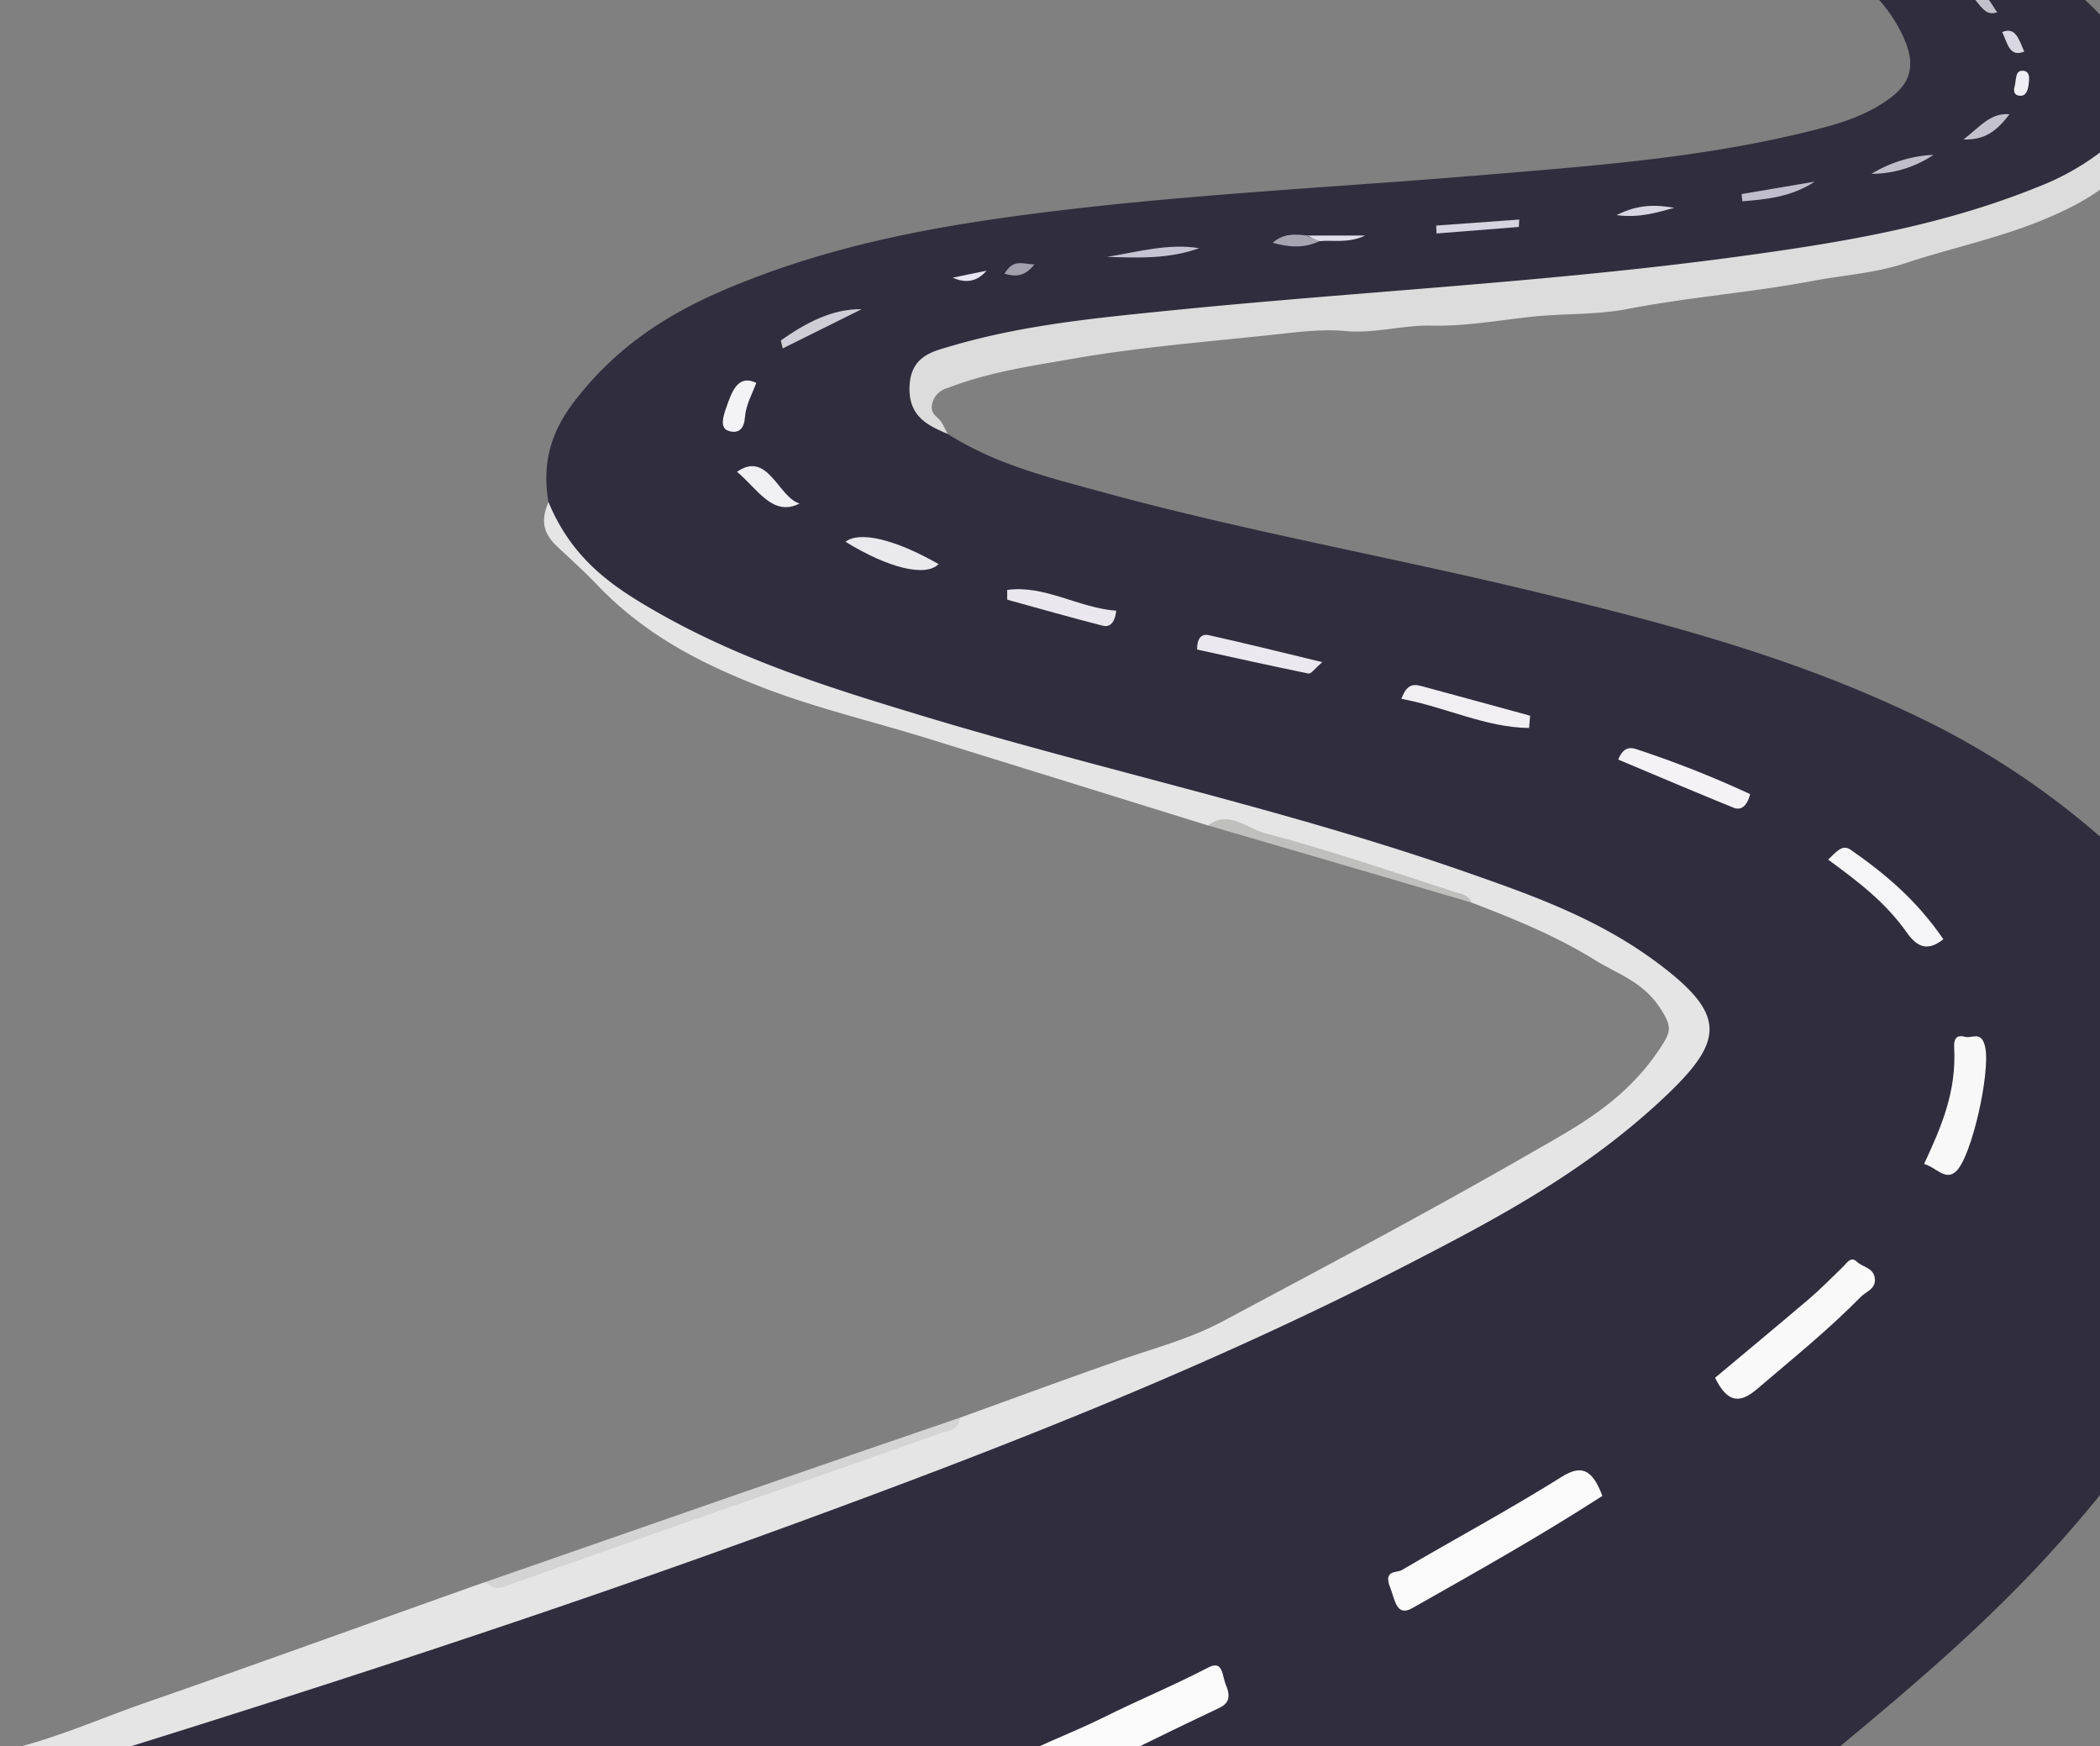 <svg xmlns="http://www.w3.org/2000/svg" xmlns:xlink="http://www.w3.org/1999/xlink" width="493.372" height="410.16" viewBox="0 0 493.372 410.16">
  <rect x="0" y="0" width="493.372" height="410.16" fill="#808080" stroke="none"/>
  <defs>
    <clipPath id="clip-path">
      <rect id="Rectangle_287" data-name="Rectangle 287" width="493.372" height="410.16" fill="#fff"/>
    </clipPath>
    <clipPath id="clip-path-2">
      <rect id="Rectangle_288" data-name="Rectangle 288" width="528.221" height="467.963" fill="none"/>
    </clipPath>
  </defs>
  <g id="Mask_Group_1" data-name="Mask Group 1" clip-path="url(#clip-path)">
    <g id="Group_581" data-name="Group 581" transform="translate(-0.202 -52.26)" clip-path="url(#clip-path-2)">
      <path id="Path_925" data-name="Path 925" d="M129.561,170.195c-1.723-9.869,1.1-17.21,6.119-23.724,12.319-15.983,27.478-23.429,43.144-29.314,23.1-8.677,46.726-12.563,70.479-15.423,33.1-3.985,66.288-5.565,99.432-8.336,26.528-2.218,53.113-4.091,79.341-10.9,5.711-1.483,11.386-3.3,16.581-7.124,5.556-4.088,6.224-8.708,2.488-15.9-4.518-8.7-11.053-13.2-17.929-16.678-7.859-3.981-15.879-7.321-23.76-11.216-2.956-1.461-7.322-2.536-7.32-7.555,0-5.632,4.59-6.284,7.7-7.6,14.256-6.04,29-8.412,43.714-10.495C467.018,3.454,484.579,2.3,502.071.1c4.789-.6,6.052,1.608,4.986,7.739-1.451,3.027-3.72,2.226-5.736,2.359a256.045,256.045,0,0,0-55.045,9.632c-1.27.37-2.469,1.063-3.74,1.379-3.467.863-2.675,3.284-1.1,6,14.361,5.933,29.126,10.147,42.605,19.853,7.686,5.534,14.778,12.134,19.1,23.271,1.575,5.89.543,10.573-3.848,15.035a53.891,53.891,0,0,1-18.742,12.5c-21.059,8.339-42.608,12.534-64.3,15.66-18.762,2.7-37.565,4.665-56.373,6.474-13.016,1.251-26.062,2.013-39.083,3.195-17.683,1.605-35.38,2.874-53.047,4.9-12.865,1.478-25.7,3.068-38.444,6.013a28.6,28.6,0,0,0-8.873,3.3c-4.831,2.986-5.384,7.561-1.477,12.524,1.314,1.67,3.006,2.658,4.386,4.25,11.443,7.228,23.7,10.188,35.86,13.522,33.723,9.252,67.82,15.274,101.671,23.431,32.745,7.891,65.375,16.447,96.739,32.656a189.872,189.872,0,0,1,36.9,25.338c4.335,1.308,7.288,5.889,10.441,9.6,13.919,16.395,23.872,36.16,23.761,63.131-.058,14.041-3.516,26.928-8.575,38.887-9.292,21.959-22.277,39.006-36.307,54.639-16.164,18.01-33.766,32.874-51.454,47.56-2.674,2.221-5.627,3.26-8.464,4.8H259.21c.3-3.887,2.8-3.992,4.562-4.971,6.147-3.417,12.494-6.046,18.74-9.074a13.185,13.185,0,0,0,3.576-2.039,3.347,3.347,0,0,0,.962-3.5c-.39-1.489-1.246-2.034-2.3-1.933a13.629,13.629,0,0,0-4.182,1.615c-11.941,5.517-23.8,11.379-35.817,16.586-3.229,1.4-6.6,1.719-9.766,3.313H16.03c.218-3.649,2.476-3.152,4-3.634,26.613-8.437,53.25-16.713,79.8-25.548,40.375-13.435,80.672-27.314,120.7-42.736,24.762-9.54,49.423-19.564,73.864-30.631,27.988-12.676,55.764-26.242,82.148-44.827,7.06-4.974,14.165-10.09,19.966-17.959,5.362-7.271,5.206-11.347-1.065-17.257-8.683-8.181-18.363-13.3-28.29-17.537-23.368-9.977-47.2-17.119-71.134-23.673-28.359-7.768-56.8-14.932-85.031-23.632-20.666-6.369-41.31-12.966-60.74-25.241-6.306-3.984-12.374-8.817-17.265-16.048a17.369,17.369,0,0,1-3.419-8.84" transform="translate(-0.494 0)" fill="#302d3e"/>
      <path id="Path_926" data-name="Path 926" d="M129.067,123.637c5.509,13.238,14.672,19.522,24.1,25.023,20.358,11.876,41.768,18.522,63.2,25.014,42.831,12.977,86.209,22.134,128.76,37.039,15.482,5.424,31.032,10.911,45.206,21.686,15.341,11.662,14.836,17.754,1.449,30.5-18.892,17.982-40.125,29.116-61.344,40.04-46.98,24.186-95.116,42.9-143.461,60.6-55.978,20.49-112.317,38.8-168.79,56.295a17.041,17.041,0,0,0-2.65,1.371c-4.359,0-8.752-.46-13.068.156-3.073.438-2.386-2.007-2.433-4.283,11.623-2.333,22.8-7.429,34.15-11.377,25.524-8.872,50.989-18.1,76.478-27.179,1.243-.442,2.489-.864,3.733-1.3,1.924,1.616,3.8.187,5.582-.447,33.775-12.048,67.594-23.849,101.412-35.644,1.5-.524,3.2-.663,4.387-2.465,12.688-4.576,25.355-9.274,38.071-13.685,7.932-2.75,16.008-4.87,23.651-8.953,24.153-12.9,48.347-25.691,72.258-39.454,11.068-6.371,22.567-12.258,31.018-25.509,1.95-3.059,2.024-4.321.1-7.574-4.243-7.179-10.327-8.81-15.85-12.236-9.4-5.83-19.231-9.767-29.1-13.561-16.9-6.207-33.957-11.439-51.123-15.943-3.559-.935-6.943-3.667-10.746-2.157q-33.041-10.258-66.085-20.507c-13.431-4.149-27.059-7.292-40.265-12.565-13.174-5.261-26.116-11.776-37.44-23.685-2.931-3.082-6.19-5.958-9.31-8.924-3.016-2.869-3.81-5.9-1.889-10.272" transform="translate(0 46.558)" fill="#e6e5e6"/>
      <path id="Path_927" data-name="Path 927" d="M241.952,346.456c8.028-5.194,16.642-7.961,24.926-12.095,8.194-4.088,16.551-7.526,24.7-11.767,3.472-1.806,3.176,1.98,4.122,4.2,1.26,2.957.412,4.371-1.684,5.362q-11.655,5.509-23.249,11.284c-1.584.788-3.515.643-4.6,3.019Z" transform="translate(-7.457 121.3)" fill="#fbfafb"/>
      <path id="Path_928" data-name="Path 928" d="M229.647,134.948c-4.041-1.788-8.947-3.671-8.975-10.5-.033-7.767,5.428-8.858,9.594-10.09,16.92-5.007,34.138-6.643,51.331-8.375,44.53-4.489,89.171-6.656,133.625-12.682,23.721-3.216,47.411-7.016,70.445-16.332a60.324,60.324,0,0,0,16.5-9.531c4.335-3.627,7.76-8.288,7.288-16.34,3.561,5.088,2.919,14.673-1.4,19.6-6.222,7.1-13.716,10.929-21.123,13.982-10.536,4.342-21.492,6.588-32.2,10.13-7.223,2.388-14.6,2.832-21.894,4.2-14.457,2.713-29.042,3.8-43.509,6.59-7.389,1.423-14.944,1.012-22.4,1.81-7.837.838-15.753,2.281-23.5,2.087-6.841-.171-13.5,1.933-20.418,1.273-5.423-.516-11.2.253-16.8.856-15.776,1.7-31.6,2.922-47.29,5.677-9.817,1.723-19.756,3.119-29.364,6.891a4.932,4.932,0,0,0-3.483,3.374c-.768,2.8,1.294,3.22,2.15,4.661.513.865.956,1.813,1.431,2.723" transform="translate(-6.801 19.24)" fill="#dcdcdc"/>
      <path id="Path_929" data-name="Path 929" d="M454.82,25.066a24.17,24.17,0,0,1-2.734-1.258c-.865-.522-1.938-1.1-1.8-2.757.125-1.538,1.178-1.957,2.085-2.435,6.971-3.663,14.291-5.249,21.577-6.676a349.716,349.716,0,0,1,46.5-6.247c.227,4.459-1.93,4.624-4.135,4.532-16.057-.673-31.713,4.179-47.515,6.994-3.614.644-7.146,2.185-10.739,3.133-1.95.515-3.036,1.924-3.233,4.715" transform="translate(-13.877 2.143)" fill="#dadade"/>
      <path id="Path_930" data-name="Path 930" d="M229.414,279.841c-.556,3.355-2.833,3.015-4.367,3.565-18.765,6.723-37.574,13.2-56.365,19.785q-22.385,7.844-44.754,15.778c-2.012.71-4.036,1.8-5.895-.573q30.289-10.541,60.581-21.075,25.39-8.794,50.8-17.481" transform="translate(-3.638 105.379)" fill="#d5d4d4"/>
      <path id="Path_931" data-name="Path 931" d="M293.09,179.216c4.725-3.743,9.106.686,13.417,1.821,15.115,3.984,30.08,9.124,45.08,13.965,1.156.373,2.625.457,3.371,2.313q-19.683-5.767-39.365-11.534-11.251-3.293-22.5-6.565" transform="translate(-9.033 66.932)" fill="#bfbfbe"/>
      <path id="Path_932" data-name="Path 932" d="M387.043,294.846c-14.844,9.57-29.774,17.93-44.686,26.372-3.765,2.132-4.066-2.134-5.124-4.72-1.784-4.358,1.5-3.536,2.655-4.214,12.487-7.344,25.146-14.119,37.506-21.864,4.4-2.757,7.13-2.3,9.649,4.426" transform="translate(-10.377 108.766)" fill="#fafafb"/>
      <path id="Path_933" data-name="Path 933" d="M415.963,280.643c7.441-6.232,14.894-12.4,22.287-18.7,2.611-2.227,5.076-4.8,7.609-7.21,1.028-.977,1.953-2.734,3.391-1.364s3.922,1.37,4.24,3.929c.305,2.46-2.04,3.075-3.257,4.311-7.843,7.969-16.234,14.692-24.487,21.744-4.142,3.539-7,2.968-9.783-2.7" transform="translate(-12.82 95.219)" fill="#faf9fa"/>
      <path id="Path_934" data-name="Path 934" d="M466.619,244.78c4-8.576,7.643-16.915,7.075-27.341-.154-2.822,1.225-2.887,2.548-2.527,1.665.453,3.934-1.6,4.766,2.551,1.182,5.9-3.173,25.632-6.88,29.055-2.535,2.343-4.739-1.033-7.508-1.737" transform="translate(-14.381 80.871)" fill="#f8f8f8"/>
      <path id="Path_935" data-name="Path 935" d="M443.367,185.394c1.976-1.861,3.333-3.67,5.283-2.314,7.92,5.509,15.48,11.764,21.786,21.028-3.366,2.61-5.836,2.311-8.581-1.573-5.138-7.271-11.588-12.059-18.488-17.141" transform="translate(-13.664 68.764)" fill="#f5f4f6"/>
      <path id="Path_936" data-name="Path 936" d="M392.491,168.3c1.055-2.673,2.523-3.012,4.218-2.454a247.507,247.507,0,0,1,26.771,10.568c-.792,3-2.244,3.859-3.9,3.188-9.031-3.669-18.028-7.5-27.093-11.3" transform="translate(-12.096 62.365)" fill="#f4f2f7"/>
      <path id="Path_937" data-name="Path 937" d="M369.921,164.925c-10.122-.056-19.771-4.964-30-6.835,1.334-3.726,3.08-3.437,4.8-2.975,8.483,2.284,16.959,4.616,25.437,6.93q-.118,1.439-.236,2.88" transform="translate(-10.476 58.311)" fill="#f1eff4"/>
      <path id="Path_938" data-name="Path 938" d="M319.822,152.7c-1.905,1.613-2.645,2.8-3.254,2.672-8.735-1.776-17.453-3.728-26.153-5.632-.087-3.057,1.416-3.667,2.55-3.418,8.553,1.889,17.078,4.021,26.857,6.378" transform="translate(-8.95 55.083)" fill="#ebe9ef"/>
      <path id="Path_939" data-name="Path 939" d="M244.36,138.674c8.719-1.246,16.87,4.254,25.625,4.874-.359,3.21-1.769,3.883-3.157,3.528-7.5-1.922-14.975-4.055-22.458-6.115q-.006-1.144-.011-2.288" transform="translate(-7.531 52.151)" fill="#eae8ee"/>
      <path id="Path_940" data-name="Path 940" d="M205.166,130.707c3.3-2.588,11.728-.567,21.87,5.243-3.042,3.073-11.715.993-21.87-5.243" transform="translate(-6.323 48.803)" fill="#eae9ee"/>
      <path id="Path_941" data-name="Path 941" d="M193.564,126.277c-6.327,3.221-9.856-3.437-14.694-7.446,7.249-5.1,9.7,6,14.694,7.446" transform="translate(-5.513 44.247)" fill="#f0eff4"/>
      <path id="Path_942" data-name="Path 942" d="M183.3,103.446c-1.1,2.876-2.453,5.165-2.7,8.25-.287,3.669-2.692,3.494-4.05,2.942-1.862-.757-.956-3.556-.379-5.209,1.35-3.875,2.744-8.082,7.124-5.983" transform="translate(-5.407 38.744)" fill="#f3f2f6"/>
      <path id="Path_943" data-name="Path 943" d="M208.486,90.718l-18.565,9.218q-.215-.942-.431-1.885c5.952-4.177,12.117-7.444,19-7.333" transform="translate(-5.84 34.16)" fill="#cfced7"/>
      <path id="Path_944" data-name="Path 944" d="M268.539,82.447c7.231-1.141,14.386-3.232,21.689-2.04-7.135,2.576-14.44,2.269-21.689,2.04" transform="translate(-8.276 30.145)" fill="#c6c4d2"/>
      <path id="Path_945" data-name="Path 945" d="M367.774,77.162l-19.332,1.532q-.044-.927-.088-1.857l19.515-1.412q-.047.869-.095,1.737" transform="translate(-10.736 28.403)" fill="#d6d4e1"/>
      <path id="Path_946" data-name="Path 946" d="M422.387,71.875l17.174-2.918c-5.479,3.6-11.237,4.143-17,4.616q-.087-.849-.173-1.7" transform="translate(-13.018 25.967)" fill="#c0becc"/>
      <path id="Path_947" data-name="Path 947" d="M468.443,64.383a26.1,26.1,0,0,1-14.57,4.46,30.8,30.8,0,0,1,14.57-4.46" transform="translate(-13.988 24.245)" fill="#c0beca"/>
      <path id="Path_948" data-name="Path 948" d="M476.174,63.394c3.95-3.02,6.316-6.31,10.81-5.93-3.136,4.139-5.917,6.051-10.81,5.93" transform="translate(-14.675 21.628)" fill="#c3c1cd"/>
      <path id="Path_949" data-name="Path 949" d="M319.722,79.521c-3.623,1.752-7.293,1.434-11.01.387,2.522-2.242,5.3-2.041,8.086-1.7.845,1.019,2.2-.264,2.924,1.309" transform="translate(-9.514 29.372)" fill="#a6a4b1"/>
      <path id="Path_950" data-name="Path 950" d="M405.649,73.548c-4.126,1.093-8.178,2.442-13.582,1.718,5.212-2.644,9.414-2.425,13.582-1.718" transform="translate(-12.083 27.521)" fill="#d8d6e3"/>
      <path id="Path_951" data-name="Path 951" d="M319.979,79.463l-2.924-1.309H330.7c-3.986,1.867-7.4,1.008-10.722,1.309" transform="translate(-9.771 29.43)" fill="#e1dfeb"/>
      <path id="Path_952" data-name="Path 952" d="M475.071,35.914c-2.588-.191-4.894-1.059-7.151-4.89,3.284.8,5.569,1.792,7.151,4.89" transform="translate(-14.421 11.683)" fill="#a8a6b3"/>
      <path id="Path_953" data-name="Path 953" d="M491.917,52.711c-.154,2.01-.713,3.439-2.355,3.173-.937-.151-1.366-.807-.977-2.223.41-1.5.039-3.783,1.983-3.623,1.284.1,1.541,1.136,1.349,2.673" transform="translate(-15.054 18.84)" fill="#f0eef5"/>
      <path id="Path_954" data-name="Path 954" d="M490.738,48.1c-3.495,1.456-3.914-1.991-5.182-4.581,3.11-1.3,3.886,1.608,5.182,4.581" transform="translate(-14.965 16.268)" fill="#d9d7e2"/>
      <path id="Path_955" data-name="Path 955" d="M484.16,41.18c-2.7,1.053-3.9-1.569-5.794-3.66,3.246-1.743,4.3,1.733,5.794,3.66" transform="translate(-14.743 13.95)" fill="#c2c0ca"/>
      <path id="Path_956" data-name="Path 956" d="M475.33,7.868c3.628-4.258,6.5-2.271,9.214-1.907L475.33,7.868" transform="translate(-14.649 1.951)" fill="#686672"/>
      <path id="Path_957" data-name="Path 957" d="M509.756,3.7l9.177-1.681C515.347,6.167,512.5,4.2,509.756,3.7" transform="translate(-15.71 0.76)" fill="#615f6a"/>
      <path id="Path_958" data-name="Path 958" d="M455.294,27.646c3.642-1.874,5.471,1.407,7.757,2.215-2.648,1.144-4.7-.946-7.757-2.215" transform="translate(-14.032 10.196)" fill="#a3a2ab"/>
      <path id="Path_959" data-name="Path 959" d="M440.927,11.642c-1.816,2.241-3.762,3.79-6.6,2.669,2.015-3.28,4.45-2.211,6.6-2.669" transform="translate(-13.386 4.384)" fill="#777583"/>
      <path id="Path_960" data-name="Path 960" d="M250.739,83.163c-2.356,2.928-4.378,2.884-7.025,2.2,2.048-3.6,4.248-2.281,7.025-2.2" transform="translate(-7.511 31.204)" fill="#a2a0ad"/>
      <path id="Path_961" data-name="Path 961" d="M239.113,84.152c-2.438,2.808-5.14,2.888-7.961,1.639Z" transform="translate(-7.124 31.689)" fill="#e8e6f3"/>
      <path id="Path_962" data-name="Path 962" d="M460.656,8.794c2.691-2.611,4.952-1.787,7.188-1.229-2.12.71-4.159,2.332-7.188,1.229" transform="translate(-14.197 2.631)" fill="#6e6c78"/>
      <path id="Path_963" data-name="Path 963" d="M453.747,10.013l-6.414,1.86c1.715-2.922,3.875-3.384,6.414-1.86" transform="translate(-13.787 3.45)" fill="#797785"/>
    </g>
  </g>
</svg>
